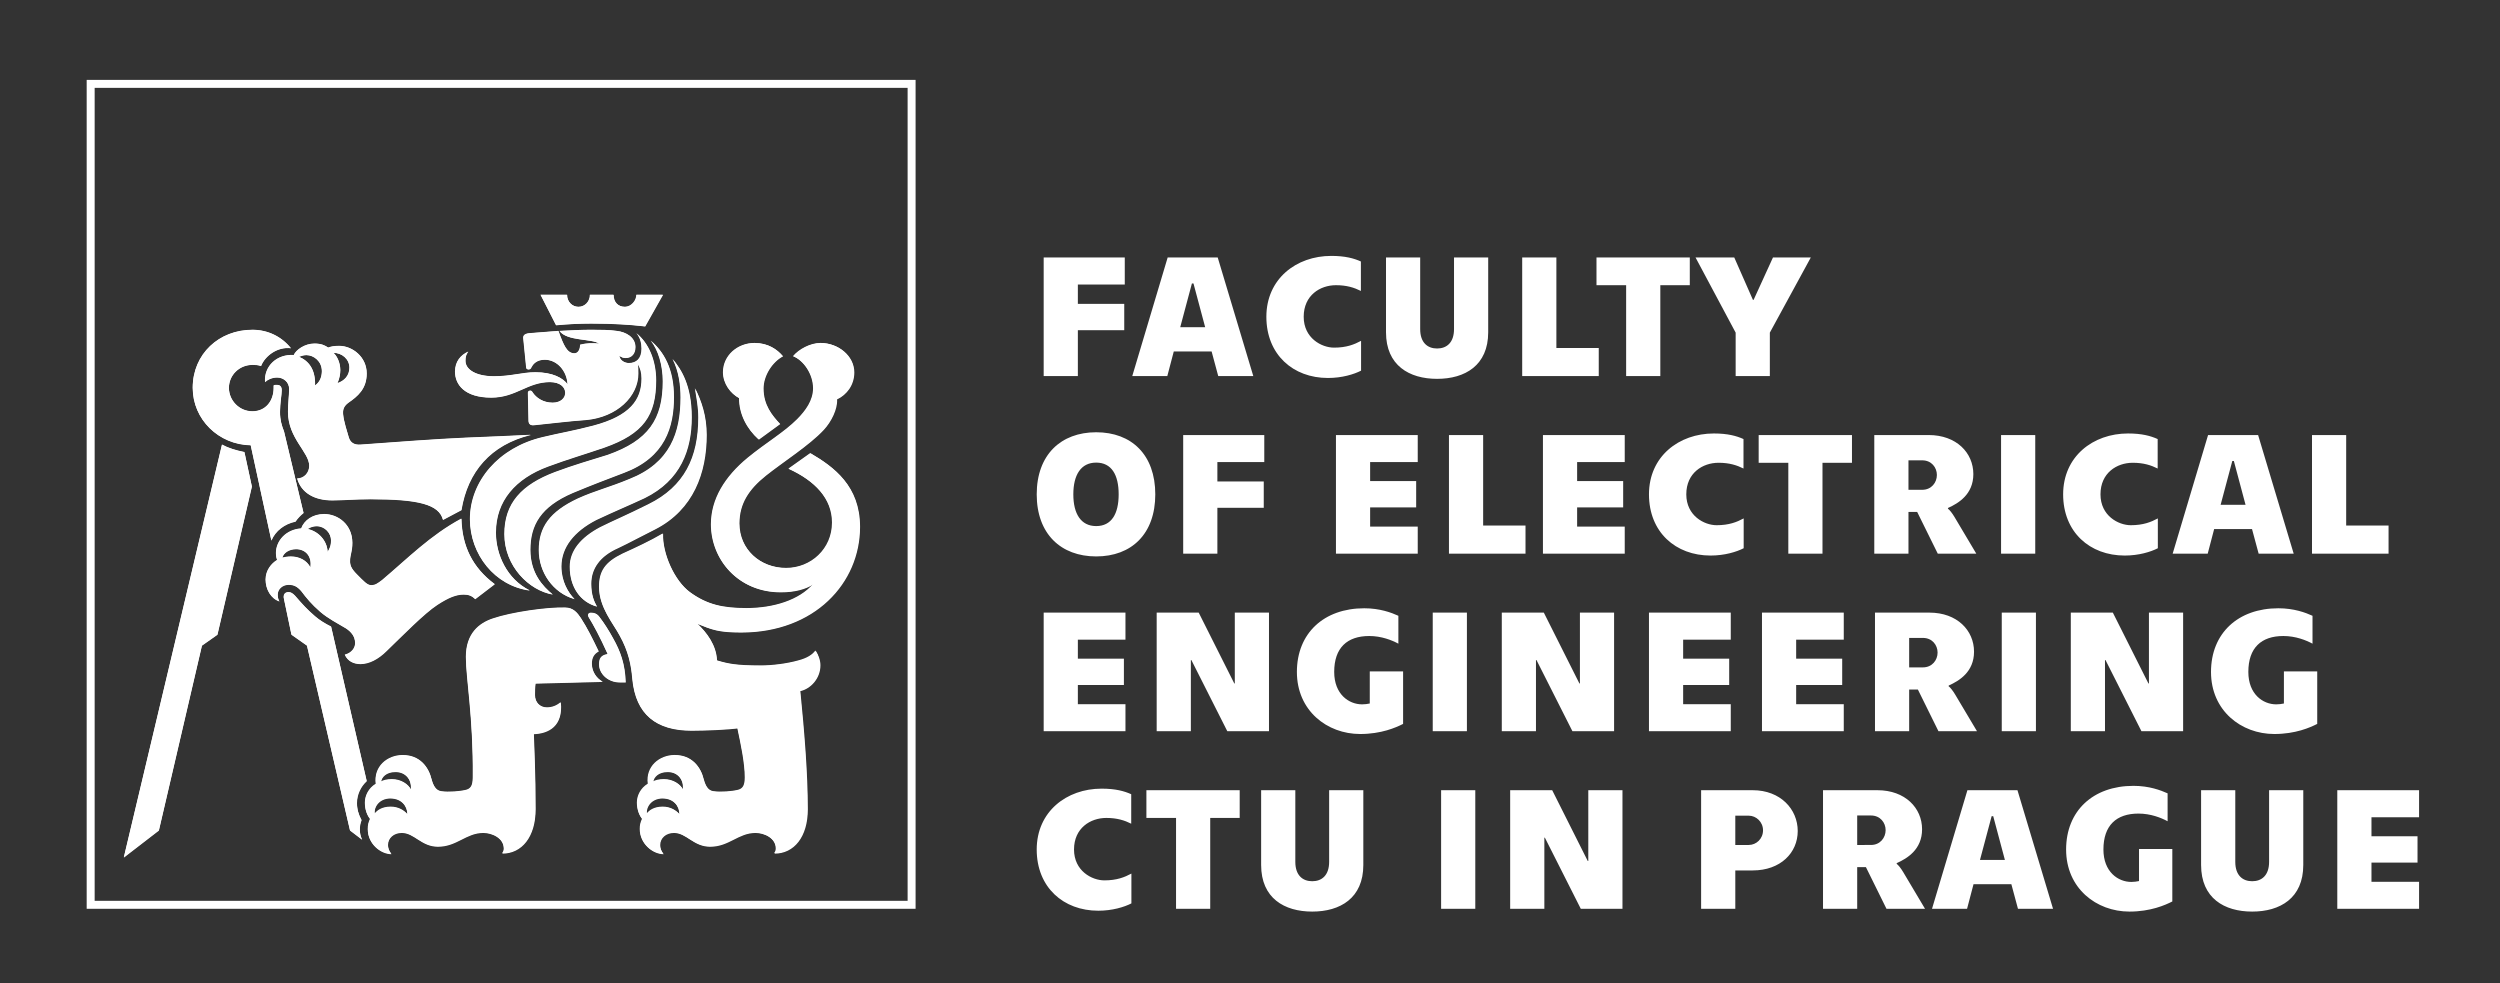 <?xml version="1.0" encoding="utf-8"?>
<!-- Generator: Adobe Illustrator 15.0.0, SVG Export Plug-In . SVG Version: 6.00 Build 0)  -->
<!DOCTYPE svg PUBLIC "-//W3C//DTD SVG 1.1//EN" "http://www.w3.org/Graphics/SVG/1.1/DTD/svg11.dtd">
<svg version="1.1" id="Layer_1" xmlns="http://www.w3.org/2000/svg" xmlns:xlink="http://www.w3.org/1999/xlink" x="0px" y="0px"
	 width="576.667px" height="226.77px" viewBox="0 0 576.667 226.77" enable-background="new 0 0 576.667 226.77"
	 xml:space="preserve">
<rect x="0" y="0" width="576.667" height="226.77" fill="#333333" stroke="none"/>
<g>
	<path fill="#FFFFFF" d="M175.074,101.402l4.902-3.578c-1.854-1.986-3.842-4.371-3.842-8.213c0-2.914,1.987-6.094,4.504-7.418
		c-1.324-1.59-3.444-3.045-6.49-3.045c-3.974,0-7.286,2.914-7.286,6.754c0,2.648,1.722,4.902,3.71,5.961
		C170.572,95.572,172.293,98.882,175.074,101.402 M148.848,75.306l4.105-7.287h-6.094c0,1.324-1.192,2.781-2.65,2.781
		c-1.588,0-2.647-1.059-2.647-2.781h-5.433c0,1.59-1.191,2.781-2.647,2.781c-1.458,0-2.65-1.191-2.65-2.781h-6.094l3.578,7.02
		c2.782-0.264,5.43-0.395,8.08-0.395C141.295,74.644,145.536,74.908,148.848,75.306 M137.72,139.947
		c-0.662-1.191-1.324-2.65-1.324-5.297c0-3.445,1.986-6.359,6.226-8.215c2.782-1.324,4.9-2.516,8.61-4.369
		c8.742-4.504,11.788-12.983,11.788-21.725c0-4.371-1.192-7.816-2.648-10.73c0.396,2.385,0.794,4.373,0.794,6.756
		c0,9.141-3.178,15.896-11.523,20.002c-5.298,2.648-7.948,3.709-11.128,5.299c-4.502,2.383-7.021,5.432-7.021,9.141
		C131.494,135.443,133.877,138.889,137.72,139.947 M132.554,138.227c-1.456-1.459-3.046-4.107-3.046-7.551
		c0-4.371,2.913-8.08,8.079-10.73c4.505-2.119,7.152-3.18,11.126-5.033c8.347-4.106,10.862-11.127,10.862-18.676
		c0-7.287-2.384-10.996-4.37-13.381c1.456,2.783,1.854,6.094,1.854,8.877c0,8.08-2.384,15.1-11.79,18.809
		c-4.769,1.986-7.814,2.648-11.922,4.502c-6.49,3.049-9.006,6.625-9.006,11.922C124.342,132,127.52,136.768,132.554,138.227
		 M127.52,137.166c-2.252-1.854-5.166-4.9-5.166-10.332c0-5.695,2.384-9.934,9.802-13.114c4.771-1.986,7.286-2.914,11.79-4.637
		c9.538-3.576,11.524-10.598,11.524-17.486c0-6.621-2.385-10.465-5.299-12.98c1.723,2.119,2.782,5.697,2.782,9.404
		c0,8.742-3.312,13.645-12.716,16.957c-3.842,1.191-7.948,2.383-12.188,3.973c-7.683,2.914-11.656,7.153-11.656,14.307
		C116.394,130.676,122.089,136.24,127.52,137.166 M122.222,136.24c-5.298-2.65-7.816-8.346-7.816-13.381
		c0-7.285,4.504-12.452,12.054-15.235c4.639-1.721,8.347-2.779,12.982-4.369c9.008-3.18,11.922-7.418,11.922-15.498
		c0-4.637-1.722-8.609-4.504-10.861c0.928,1.059,1.192,2.383,1.192,3.576c0,2.252-1.192,3.311-2.914,3.311
		c-1.061,0-2.12-0.662-2.252-1.721c0.529,0.395,0.928,0.529,1.458,0.529c1.456,0,2.252-1.061,2.252-2.518
		c0-2.252-2.12-3.445-4.24-3.709c-1.854-0.266-3.842-0.266-6.092-0.266c-2.252,0-4.372,0.133-7.154,0.266
		c1.722,2.385,7.418,1.723,9.14,2.914c-1.458-0.131-2.914-0.131-4.372,0.264c0,0.93-0.396,1.988-1.323,1.988
		c-1.723,0-2.517-1.854-3.708-5.166l-6.757,0.531c-1.06,0.131-1.457,0.529-1.325,1.324l0.664,6.623c0,0.264,0.264,0.396,0.529,0.396
		c0.265,0,0.528-0.133,0.662-0.531c0.265-0.529,1.061-1.721,3.046-1.721c2.914,0,5.166,2.65,5.298,5.695
		c-1.06-1.455-3.443-2.781-7.418-2.781c-3.046,0-5.562,0.928-9.535,0.928c-4.24,0-6.624-1.59-6.624-3.576
		c0-0.928,0.132-1.459,0.661-2.121c-1.722,0.795-3.046,2.254-3.046,4.637c0,2.914,2.12,5.963,8.345,5.963
		c5.695,0,8.346-3.578,13.512-3.578c2.384,0,3.576,1.191,3.576,2.518c0,1.191-1.061,2.252-2.914,2.252
		c-2.252,0-3.84-1.191-4.636-2.385c-0.133-0.266-0.265-0.396-0.53-0.396c-0.396,0-0.53,0.264-0.53,0.529l0.134,6.357
		c0,0.795,0.396,1.193,1.324,1.061c3.974-0.398,8.08-0.928,11.922-1.191c7.152-0.662,12.055-5.434,12.055-10.73
		c0-0.795,0-1.459-0.133-2.252c0.662,1.061,0.927,2.119,0.927,3.443c0,4.902-2.648,8.611-11.126,10.863
		c-4.505,1.191-7.816,1.721-11.658,2.648c-10.2,2.385-16.822,10.199-16.822,18.944C108.446,127.895,114.142,135.18,122.222,136.24
		 M77.846,88.419c0.529-1.191,0.662-2.252,0.662-3.047c0-1.723-0.795-3.311-1.589-3.973c1.986,0,3.708,1.455,3.708,3.443
		C80.627,86.697,79.436,87.89,77.846,88.419 M102.22,119.945l4.237-2.252c1.458-8.874,6.756-15.1,16.028-17.352
		c-4.9,0.264-9.14,0.396-15.1,0.662c-6.358,0.264-16.822,1.061-24.108,1.59c-1.458,0.133-2.384-0.398-2.782-1.59
		c-0.397-1.324-1.191-3.842-1.324-5.299c-0.134-1.193,0.133-1.988,1.192-2.781c2.118-1.459,4.238-3.18,4.238-6.756
		c0-3.842-3.312-6.357-6.358-6.357c-1.06,0-1.854,0.131-2.516,0.395c-0.796-0.527-1.59-0.926-3.181-0.926
		c-2.252,0-4.237,1.457-4.768,2.648c-3.842-0.264-6.888,2.518-6.624,6.227c0.53-0.531,1.59-1.059,2.782-1.059
		c1.456,0,2.782,1.059,2.782,2.648c0,1.457-0.267,3.312-0.267,5.297c0,6.096,4.902,9.275,4.902,12.453
		c0,1.59-1.192,2.914-2.782,2.914c0.928,3.312,3.974,5.034,8.08,5.034c2.65,0,5.034-0.264,8.876-0.264
		C96.524,115.178,101.292,116.369,102.22,119.945 M143.018,157.434h1.326c-0.135-4.24-1.192-7.154-2.914-10.199
		c-0.929-1.723-2.12-3.576-3.048-4.771c-0.53-0.793-1.192-1.057-1.986-1.057c-0.53,0-0.928,0.395-0.53,1.057
		c1.061,1.723,2.517,4.373,4.372,8.479c-1.59,0.266-1.988,1.061-1.988,2.385C138.25,155.445,140.238,157.434,143.018,157.434
		 M72.68,88.949c0.132-3.709-1.456-5.695-3.708-6.623c0.396-0.133,0.926-0.398,1.722-0.398c1.722,0,3.576,1.459,3.576,3.711
		C74.27,86.83,73.872,88.154,72.68,88.949 M157.589,182.203c-0.529-1.191-2.252-2.383-4.371-2.383c-1.192,0-1.986,0.264-2.517,0.529
		c0.132-1.061,1.192-2.252,3.312-2.252C156.53,178.098,157.854,180.084,157.589,182.203 M156.793,187.9
		c-0.794-0.928-2.117-1.723-3.84-1.723c-2.12,0-3.18,0.928-3.71,1.59c-0.264-1.59,1.061-3.576,3.578-3.576
		C155.47,184.191,156.793,186.045,156.793,187.9 M62.614,124.713c0.926-2.252,3.046-3.84,5.562-4.369
		c0.529-0.797,1.191-1.457,1.855-1.988l-4.504-18.811c-0.53-1.322-0.928-2.646-0.928-4.504c0-1.984,0.397-3.973,0.397-5.031
		c0-0.928-0.529-1.191-1.06-1.191c-0.398,0-0.662,0-0.794,0.131v0.531c0,3.045-1.856,5.43-4.902,5.43s-5.432-2.516-5.432-5.43
		s2.386-5.301,5.432-5.301c0.53,0,1.192,0,1.986,0.266c0.928-2.383,3.842-4.504,6.888-4.105c-2.118-2.65-5.298-4.24-8.874-4.24
		c-7.684,0-13.775,5.564-13.775,13.381c0,7.283,5.96,13.113,13.378,13.246L62.614,124.713z M83.146,153.193
		c1.986,0,4.105-1.061,6.092-3.045c3.576-3.445,8.61-8.611,11.658-10.6c2.647-1.721,4.37-2.383,6.092-2.383
		c1.06,0,1.856,0.266,2.65,1.061l4.504-3.445c-5.166-3.842-7.55-8.875-7.685-15.1c-7.151,3.84-12.317,9.141-18.279,14.172
		c-1.059,0.797-1.589,1.191-2.517,1.191s-1.722-0.926-3.312-2.516c-1.324-1.324-1.59-2.119-1.59-3.045
		c0-1.59,0.529-2.121,0.529-4.24c0-4.238-3.31-6.623-6.489-6.623c-2.65,0-4.637,1.457-5.299,3.312
		c-3.577,0.264-5.83,2.914-5.83,5.693c0,0.664,0.135,1.195,0.267,1.59c-1.324,0.797-2.65,2.385-2.65,4.506
		c0,2.252,1.192,4.371,3.181,5.033c-0.267-0.398-0.398-0.928-0.398-1.59c0-1.191,1.06-2.252,2.518-2.252
		c1.192,0,1.986,0.398,2.914,1.457c1.192,1.59,2.385,3.047,4.37,4.77c1.856,1.59,3.975,2.648,5.962,3.842
		c1.192,0.793,2.118,1.854,2.118,3.443c0,1.061-0.794,2.252-2.384,2.65C80.23,152.531,81.556,153.193,83.146,153.193
		 M75.594,127.363c-0.133-2.65-2.118-4.768-4.637-5.297c0.398-0.268,1.061-0.662,2.12-0.662c1.854,0,3.312,1.588,3.312,3.309
		C76.39,126.039,75.992,126.701,75.594,127.363 M90.297,197.039c-0.529-0.662-0.794-1.324-0.794-2.119
		c0-1.588,1.324-2.781,3.179-2.781c2.914,0,4.504,3.18,8.346,3.18c4.372,0,6.49-3.18,10.464-3.18c1.988,0,4.771,1.193,4.771,3.709
		c0,0.398-0.135,0.795-0.398,1.061c4.504,0,7.682-3.842,7.682-10.201c0-8.875-0.264-12.451-0.396-17.352
		c3.444-0.133,6.754-1.855,6.224-7.285c-0.926,0.793-1.985,1.191-3.178,1.191c-1.59,0-2.782-1.191-2.782-2.914
		c0-0.797,0-1.723,0.132-2.65l15.498-0.398c-1.456-0.793-2.516-2.383-2.516-4.236c0-1.324,0.53-2.252,1.59-2.783
		c-1.458-3.045-2.649-5.43-4.105-7.682c-0.796-1.191-1.723-2.385-3.578-2.385c-4.106-0.133-12.45,1.059-16.69,2.518
		c-3.178,1.059-6.226,3.443-6.226,8.873c0,5.035,1.722,13.91,1.59,27.818c0,1.988-0.53,2.65-1.722,2.914
		c-1.061,0.266-3.843,0.529-5.564,0.266c-0.926-0.135-1.722-0.795-2.252-2.781c-0.662-2.783-2.648-5.564-6.622-5.564
		c-3.578,0-6.756,2.65-6.226,6.623c-1.723,1.061-2.519,2.783-2.519,4.371c0,1.59,0.53,2.914,1.192,3.709
		c-0.396,0.928-0.528,1.457-0.528,2.385C84.868,194.656,87.782,197.039,90.297,197.039 M71.62,130.939
		c-0.794-1.59-2.516-2.516-4.504-2.516c-0.794,0-1.456,0.133-1.986,0.264c0.265-1.061,1.458-1.986,3.181-1.986
		C70.562,126.701,72.018,128.424,71.62,130.939 M94.802,182.203c-0.53-1.191-2.252-2.383-4.372-2.383
		c-1.192,0-1.986,0.264-2.517,0.529c0.132-1.061,1.192-2.252,3.312-2.252C93.742,178.098,95.066,180.084,94.802,182.203
		 M83.542,193.729c-0.396-0.795-0.529-1.59-0.529-2.385s0.134-1.457,0.397-2.119c-0.662-1.193-1.06-2.518-1.06-3.975
		c0-1.986,0.928-3.84,2.252-5.033l-8.212-35.633c-1.326-0.662-2.65-1.457-3.71-2.385c-1.854-1.59-2.914-2.781-4.637-4.768
		c-0.529-0.529-0.928-0.795-1.456-0.795c-0.796,0-1.325,0.529-1.06,1.59l1.722,8.211l3.576,2.518l9.935,42.652L83.542,193.729z
		 M94.008,187.9c-0.797-0.928-2.12-1.723-3.843-1.723c-2.12,0-3.18,0.928-3.71,1.59c-0.264-1.59,1.061-3.576,3.578-3.576
		C92.682,184.191,94.008,186.045,94.008,187.9 M28.57,197.834l8.08-6.227l9.936-42.652l3.576-2.518l7.948-34.174l-1.722-7.947
		c-1.988-0.398-3.71-0.928-5.166-1.723L28.57,197.834z M153.085,197.039c-0.529-0.662-0.794-1.324-0.794-2.119
		c0-1.588,1.324-2.781,3.179-2.781c2.914,0,4.504,3.18,8.346,3.18c4.37,0,6.49-3.18,10.464-3.18c1.988,0,4.768,1.193,4.768,3.709
		c0,0.398-0.132,0.795-0.396,1.061c4.504,0,7.682-3.842,7.682-10.201c0-8.477-0.794-17.881-1.722-27.287
		c2.384-0.529,4.636-2.914,4.636-5.961c0-1.059-0.396-2.252-1.06-3.311c-0.662,0.928-1.854,1.721-3.84,2.252
		c-2.782,0.793-6.227,1.191-8.744,1.191c-5.696,0-7.55-0.398-10.198-1.191c-0.134-3.576-2.386-6.492-4.504-8.479
		c3.31,1.324,4.768,1.986,10.066,1.986c16.956,0,27.42-11.391,27.42-24.373c0-9.407-5.96-13.776-11.393-16.956l-5.032,3.576
		c6.093,2.781,10.066,6.887,10.066,12.452c0,6.094-4.9,10.467-10.596,10.467c-6.095,0-10.862-4.373-10.862-10.334
		c0-4.502,2.118-7.815,6.092-10.995c3.975-3.178,10.068-7.02,13.38-10.596c1.723-1.857,3.179-4.771,3.046-7.023
		c2.253-1.059,3.975-3.309,3.975-6.225c0-3.84-3.708-6.754-7.682-6.754c-2.387,0-5.034,1.455-6.36,3.045
		c2.386,0.928,4.638,4.105,4.638,7.418c0,2.783-1.722,5.166-3.71,7.152c-3.046,3.049-7.02,5.301-11.392,8.877
		c-5.298,4.371-8.479,9.538-8.479,15.366c0,8.08,6.227,15.631,16.028,15.631c3.18,0,5.696-0.662,7.552-1.855
		c-3.18,3.709-9.14,5.564-15.366,5.564c-5.432,0-9.14-0.797-13.113-3.709c-3.578-2.648-6.358-8.875-6.227-13.512
		c-2.914,1.723-6.357,3.311-9.271,4.637c-4.108,1.986-5.433,4.105-5.433,7.682c0,4.77,3.312,8.479,4.769,11.26
		c1.987,3.576,2.649,6.756,2.914,10.066c0.796,8.082,5.432,11.791,13.644,11.791c3.71,0,8.61-0.266,10.599-0.531
		c0.794,3.711,1.722,8.08,1.722,11.393c0,1.988-0.53,2.65-1.722,2.914c-1.061,0.266-3.843,0.529-5.564,0.266
		c-0.926-0.135-1.722-0.795-2.252-2.781c-0.662-2.783-2.648-5.564-6.622-5.564c-3.578,0-6.756,2.65-6.226,6.623
		c-1.723,1.061-2.519,2.783-2.519,4.371c0,1.59,0.53,2.914,1.192,3.709c-0.396,0.928-0.53,1.457-0.53,2.385
		C147.654,194.656,150.57,197.039,153.085,197.039"/>
</g>
<g>
	<path fill="#FFFFFF" d="M211.195,209.628H19.994V18.427h191.201V209.628z M21.833,207.79h187.523V20.266H21.833V207.79z"/>
	<path fill="#FFFFFF" d="M174.963,101.342l4.898-3.575c-1.852-1.985-3.839-4.368-3.839-8.207c0-2.912,1.987-6.09,4.5-7.413
		c-1.323-1.589-3.443-3.043-6.486-3.043c-3.971,0-7.281,2.912-7.281,6.749c0,2.646,1.722,4.899,3.708,5.957
		C170.464,95.516,172.186,98.825,174.963,101.342 M148.757,75.265l4.102-7.282h-6.089c0,1.323-1.192,2.78-2.65,2.78
		c-1.585,0-2.645-1.059-2.645-2.78h-5.428c0,1.589-1.19,2.78-2.646,2.78s-2.648-1.191-2.648-2.78h-6.089l3.575,7.015
		c2.781-0.264,5.425-0.394,8.074-0.394C141.208,74.604,145.447,74.867,148.757,75.265 M137.636,139.859
		c-0.661-1.189-1.324-2.647-1.324-5.292c0-3.442,1.985-6.354,6.222-8.21c2.78-1.322,4.895-2.514,8.603-4.365
		c8.736-4.501,11.781-12.974,11.781-21.709c0-4.368-1.192-7.811-2.646-10.723c0.394,2.382,0.792,4.369,0.792,6.751
		c0,9.134-3.176,15.885-11.516,19.988c-5.293,2.646-7.943,3.707-11.121,5.295c-4.497,2.381-7.014,5.428-7.014,9.135
		C131.414,135.358,133.795,138.804,137.636,139.859 M132.474,138.142c-1.454-1.458-3.042-4.105-3.042-7.546
		c0-4.369,2.91-8.074,8.072-10.724c4.5-2.118,7.147-3.177,11.117-5.029c8.342-4.103,10.855-11.119,10.855-18.663
		c0-7.282-2.38-10.989-4.367-13.371c1.456,2.781,1.854,6.089,1.854,8.871c0,8.074-2.381,15.088-11.781,18.794
		c-4.767,1.985-7.811,2.647-11.913,4.5c-6.488,3.047-9.002,6.62-9.002,11.913C124.267,131.918,127.444,136.684,132.474,138.142
		 M127.444,137.081c-2.252-1.852-5.165-4.896-5.165-10.325c0-5.691,2.384-9.927,9.796-13.104c4.768-1.985,7.282-2.913,11.783-4.634
		c9.53-3.574,11.515-10.59,11.515-17.474c0-6.616-2.383-10.457-5.295-12.971c1.722,2.117,2.781,5.693,2.781,9.398
		c0,8.735-3.31,13.634-12.708,16.945c-3.839,1.19-7.941,2.381-12.179,3.969c-7.677,2.912-11.647,7.148-11.647,14.298
		C116.326,130.596,122.017,136.156,127.444,137.081 M122.149,136.156c-5.295-2.649-7.811-8.341-7.811-13.372
		c0-7.28,4.5-12.442,12.044-15.224c4.637-1.72,8.342-2.777,12.975-4.366c9.001-3.177,11.913-7.413,11.913-15.487
		c0-4.633-1.721-8.604-4.5-10.854c0.925,1.058,1.191,2.381,1.191,3.574c0,2.25-1.191,3.308-2.912,3.308
		c-1.06,0-2.12-0.661-2.25-1.72c0.529,0.395,0.927,0.529,1.458,0.529c1.454,0,2.249-1.06,2.249-2.516
		c0-2.25-2.118-3.442-4.235-3.706c-1.854-0.265-3.841-0.265-6.089-0.265c-2.249,0-4.368,0.133-7.147,0.265
		c1.72,2.383,7.413,1.722,9.132,2.912c-1.458-0.131-2.913-0.131-4.37,0.263c0,0.93-0.395,1.987-1.322,1.987
		c-1.721,0-2.516-1.851-3.707-5.162l-6.75,0.531c-1.06,0.131-1.457,0.529-1.325,1.324l0.664,6.618c0,0.263,0.265,0.396,0.531,0.396
		c0.263,0,0.527-0.132,0.66-0.531c0.266-0.528,1.062-1.719,3.045-1.719c2.911,0,5.162,2.648,5.293,5.691
		c-1.059-1.454-3.439-2.779-7.413-2.779c-3.043,0-5.557,0.927-9.529,0.927c-4.235,0-6.618-1.589-6.618-3.573
		c0-0.927,0.131-1.458,0.662-2.12c-1.722,0.794-3.045,2.252-3.045,4.633c0,2.912,2.12,5.959,8.338,5.959
		c5.692,0,8.342-3.576,13.502-3.576c2.383,0,3.576,1.19,3.576,2.516c0,1.19-1.061,2.25-2.912,2.25c-2.252,0-3.837-1.19-4.633-2.383
		c-0.133-0.266-0.266-0.396-0.531-0.396c-0.394,0-0.529,0.263-0.529,0.529l0.135,6.353c0,0.794,0.394,1.193,1.323,1.06
		c3.97-0.398,8.072-0.927,11.914-1.191c7.147-0.662,12.046-5.43,12.046-10.723c0-0.795,0-1.458-0.133-2.25
		c0.66,1.06,0.925,2.118,0.925,3.441c0,4.898-2.646,8.605-11.117,10.856c-4.503,1.19-7.811,1.719-11.652,2.646
		c-10.192,2.383-16.808,10.192-16.808,18.93C108.384,127.815,114.075,135.097,122.149,136.156 M77.804,88.37
		c0.531-1.191,0.664-2.25,0.664-3.045c0-1.721-0.796-3.308-1.588-3.969c1.985,0,3.705,1.454,3.705,3.441
		C80.583,86.648,79.393,87.84,77.804,88.37 M102.162,119.872l4.235-2.25c1.456-8.867,6.749-15.089,16.016-17.339
		c-4.897,0.263-9.134,0.396-15.089,0.662c-6.353,0.264-16.811,1.06-24.09,1.588c-1.458,0.133-2.383-0.398-2.781-1.588
		c-0.397-1.323-1.191-3.839-1.324-5.295c-0.135-1.192,0.133-1.987,1.192-2.779c2.116-1.458,4.236-3.177,4.236-6.751
		c0-3.839-3.311-6.353-6.355-6.353c-1.057,0-1.852,0.13-2.514,0.395c-0.796-0.527-1.588-0.925-3.177-0.925
		c-2.252,0-4.236,1.456-4.767,2.646c-3.837-0.264-6.882,2.516-6.618,6.222c0.529-0.531,1.588-1.058,2.781-1.058
		c1.454,0,2.779,1.058,2.779,2.647c0,1.456-0.266,3.31-0.266,5.293c0,6.091,4.898,9.269,4.898,12.444
		c0,1.588-1.192,2.912-2.781,2.912c0.927,3.311,3.972,5.03,8.074,5.03c2.648,0,5.031-0.264,8.869-0.264
		C96.471,115.108,101.232,116.299,102.162,119.872 M142.929,157.335h1.327c-0.136-4.238-1.192-7.15-2.912-10.192
		c-0.929-1.723-2.12-3.574-3.046-4.77c-0.529-0.791-1.193-1.056-1.985-1.056c-0.53,0-0.927,0.396-0.53,1.056
		c1.062,1.723,2.516,4.371,4.37,8.473c-1.588,0.266-1.987,1.06-1.987,2.384C138.165,155.348,140.152,157.335,142.929,157.335
		 M72.644,88.898c0.13-3.707-1.457-5.691-3.707-6.618c0.396-0.133,0.925-0.398,1.72-0.398c1.722,0,3.576,1.458,3.576,3.708
		C74.232,86.78,73.834,88.104,72.644,88.898 M157.491,182.085c-0.529-1.189-2.25-2.381-4.368-2.381
		c-1.193,0-1.985,0.265-2.516,0.529c0.132-1.061,1.192-2.251,3.31-2.251C156.432,177.982,157.754,179.969,157.491,182.085
		 M156.697,187.778c-0.794-0.927-2.116-1.72-3.837-1.72c-2.12,0-3.177,0.927-3.708,1.587c-0.263-1.587,1.06-3.574,3.576-3.574
		C155.374,184.071,156.697,185.925,156.697,187.778 M62.584,124.638c0.925-2.252,3.043-3.839,5.558-4.367
		c0.527-0.796,1.19-1.456,1.854-1.987l-4.5-18.797c-0.53-1.321-0.929-2.645-0.929-4.5c0-1.983,0.398-3.97,0.398-5.027
		c0-0.928-0.53-1.19-1.058-1.19c-0.398,0-0.664,0-0.794,0.13v0.531c0,3.043-1.856,5.426-4.899,5.426
		c-3.043,0-5.428-2.514-5.428-5.426c0-2.912,2.385-5.297,5.428-5.297c0.529,0,1.192,0,1.985,0.265
		c0.927-2.381,3.839-4.501,6.881-4.103c-2.115-2.648-5.292-4.237-8.866-4.237c-7.678,0-13.766,5.56-13.766,13.371
		c0,7.278,5.957,13.104,13.369,13.236L62.584,124.638z M83.101,153.097c1.985,0,4.103-1.061,6.088-3.043
		c3.573-3.442,8.605-8.605,11.649-10.592c2.646-1.719,4.368-2.381,6.088-2.381c1.06,0,1.856,0.265,2.648,1.061l4.5-3.443
		c-5.162-3.84-7.545-8.87-7.678-15.09c-7.147,3.838-12.31,9.134-18.269,14.161c-1.058,0.798-1.587,1.191-2.514,1.191
		c-0.927,0-1.721-0.925-3.31-2.514c-1.323-1.322-1.588-2.118-1.588-3.043c0-1.589,0.53-2.12,0.53-4.236
		c0-4.235-3.308-6.618-6.486-6.618c-2.648,0-4.633,1.456-5.295,3.31c-3.576,0.263-5.825,2.911-5.825,5.689
		c0,0.664,0.134,1.193,0.267,1.589c-1.323,0.796-2.651,2.383-2.651,4.503c0,2.249,1.192,4.367,3.179,5.029
		c-0.267-0.397-0.397-0.927-0.397-1.589c0-1.191,1.059-2.251,2.516-2.251c1.19,0,1.985,0.399,2.912,1.455
		c1.191,1.59,2.383,3.045,4.368,4.768c1.854,1.589,3.97,2.646,5.957,3.838c1.191,0.794,2.116,1.854,2.116,3.443
		c0,1.06-0.792,2.249-2.381,2.646C80.187,152.435,81.512,153.097,83.101,153.097 M75.555,127.284
		c-0.132-2.646-2.117-4.763-4.633-5.292c0.397-0.268,1.058-0.662,2.117-0.662c1.853,0,3.31,1.587,3.31,3.308
		C76.35,125.962,75.952,126.624,75.555,127.284 M90.248,196.911c-0.531-0.662-0.794-1.322-0.794-2.118
		c0-1.587,1.324-2.778,3.175-2.778c2.913,0,4.501,3.176,8.342,3.176c4.368,0,6.484-3.176,10.456-3.176
		c1.987,0,4.768,1.191,4.768,3.705c0,0.4-0.137,0.796-0.398,1.061c4.5,0,7.675-3.839,7.675-10.195
		c0-8.867-0.262-12.441-0.395-17.338c3.443-0.133,6.749-1.854,6.219-7.28c-0.926,0.793-1.983,1.191-3.174,1.191
		c-1.588,0-2.781-1.191-2.781-2.912c0-0.798,0-1.723,0.131-2.649l15.488-0.397c-1.456-0.793-2.514-2.38-2.514-4.233
		c0-1.323,0.53-2.25,1.589-2.781c-1.458-3.042-2.649-5.425-4.103-7.676c-0.796-1.191-1.721-2.383-3.576-2.383
		c-4.104-0.134-12.442,1.058-16.68,2.516c-3.175,1.058-6.222,3.44-6.222,8.866c0,5.031,1.721,13.901,1.588,27.799
		c0,1.986-0.529,2.649-1.719,2.911c-1.06,0.267-3.839,0.529-5.561,0.267c-0.925-0.135-1.721-0.795-2.251-2.78
		c-0.661-2.78-2.646-5.561-6.618-5.561c-3.576,0-6.749,2.649-6.22,6.619c-1.721,1.06-2.516,2.78-2.516,4.367
		c0,1.589,0.529,2.913,1.191,3.707c-0.396,0.927-0.527,1.456-0.527,2.383C84.822,194.53,87.734,196.911,90.248,196.911
		 M71.582,130.858c-0.792-1.589-2.514-2.514-4.501-2.514c-0.792,0-1.453,0.133-1.983,0.265c0.264-1.061,1.457-1.985,3.178-1.985
		C70.526,126.624,71.98,128.345,71.582,130.858 M94.749,182.085c-0.53-1.189-2.25-2.381-4.368-2.381
		c-1.192,0-1.987,0.265-2.516,0.529c0.131-1.061,1.193-2.251,3.311-2.251C93.689,177.982,95.012,179.969,94.749,182.085
		 M83.496,193.602c-0.395-0.793-0.527-1.587-0.527-2.382c0-0.794,0.132-1.456,0.396-2.116c-0.661-1.193-1.06-2.519-1.06-3.974
		c0-1.985,0.929-3.837,2.252-5.03l-8.208-35.606c-1.325-0.66-2.648-1.456-3.706-2.383c-1.854-1.589-2.912-2.78-4.634-4.765
		c-0.531-0.529-0.929-0.794-1.456-0.794c-0.796,0-1.324,0.529-1.058,1.59l1.72,8.205l3.574,2.516l9.927,42.621L83.496,193.602z
		 M93.957,187.778c-0.797-0.927-2.12-1.72-3.841-1.72c-2.12,0-3.177,0.927-3.708,1.587c-0.261-1.587,1.062-3.574,3.576-3.574
		C92.629,184.071,93.957,185.925,93.957,187.778 M28.563,197.707l8.075-6.224l9.928-42.621l3.573-2.516l7.944-34.151l-1.721-7.941
		c-1.987-0.398-3.708-0.927-5.163-1.722L28.563,197.707z M152.99,196.911c-0.529-0.662-0.794-1.322-0.794-2.118
		c0-1.587,1.323-2.778,3.178-2.778c2.912,0,4.5,3.176,8.34,3.176c4.366,0,6.485-3.176,10.456-3.176c1.987,0,4.766,1.191,4.766,3.705
		c0,0.4-0.133,0.796-0.396,1.061c4.5,0,7.676-3.839,7.676-10.195c0-8.47-0.793-17.866-1.722-27.266
		c2.383-0.529,4.633-2.913,4.633-5.956c0-1.059-0.394-2.252-1.058-3.31c-0.664,0.927-1.854,1.721-3.837,2.251
		c-2.781,0.792-6.222,1.189-8.74,1.189c-5.691,0-7.543-0.397-10.19-1.189c-0.134-3.573-2.383-6.489-4.501-8.472
		c3.308,1.322,4.765,1.982,10.059,1.982c16.943,0,27.401-11.382,27.401-24.354c0-9.399-5.957-13.766-11.384-16.943l-5.03,3.574
		c6.09,2.779,10.06,6.882,10.06,12.441c0,6.091-4.895,10.46-10.586,10.46c-6.091,0-10.855-4.369-10.855-10.327
		c0-4.499,2.116-7.809,6.087-10.986c3.972-3.175,10.061-7.015,13.371-10.588c1.721-1.856,3.175-4.768,3.042-7.019
		c2.251-1.058,3.973-3.306,3.973-6.22c0-3.837-3.705-6.749-7.676-6.749c-2.385,0-5.03,1.454-6.357,3.043
		c2.385,0.927,4.635,4.103,4.635,7.413c0,2.781-1.72,5.162-3.707,7.147c-3.044,3.047-7.014,5.297-11.385,8.871
		c-5.294,4.368-8.472,9.531-8.472,15.355c0,8.074,6.223,15.619,16.016,15.619c3.178,0,5.694-0.662,7.548-1.854
		c-3.178,3.705-9.132,5.561-15.354,5.561c-5.43,0-9.134-0.797-13.104-3.707c-3.576-2.646-6.355-8.869-6.223-13.501
		c-2.912,1.72-6.354,3.307-9.267,4.632c-4.104,1.986-5.428,4.103-5.428,7.676c0,4.768,3.31,8.475,4.764,11.253
		c1.987,3.573,2.648,6.752,2.912,10.059c0.796,8.077,5.429,11.782,13.634,11.782c3.709,0,8.604-0.265,10.59-0.529
		c0.794,3.707,1.721,8.072,1.721,11.384c0,1.986-0.531,2.649-1.721,2.911c-1.058,0.267-3.839,0.529-5.559,0.267
		c-0.925-0.135-1.721-0.795-2.252-2.78c-0.66-2.78-2.646-5.561-6.616-5.561c-3.576,0-6.751,2.649-6.223,6.619
		c-1.721,1.06-2.515,2.78-2.515,4.367c0,1.589,0.528,2.913,1.192,3.707c-0.398,0.927-0.531,1.456-0.531,2.383
		C147.562,194.53,150.477,196.911,152.99,196.911"/>
	<path fill="#FFFFFF" d="M539.135,209.632H558v-6.237h-10.98v-4.425h10.622v-6.073H547.02v-4.386H558v-6.235h-18.865V209.632z
		 M519.504,210.273c6.437,0,11.786-3.098,11.786-10.742v-17.256h-7.885v16.532c0,3.099-1.688,4.464-3.901,4.464
		c-2.211,0-3.899-1.365-3.899-4.464v-16.532h-7.886v17.256C507.719,207.176,513.069,210.273,519.504,210.273 M491.188,210.273
		c4.865,0,8.244-1.488,9.893-2.335v-12.105h-7.682v7.399c-0.564,0.121-1.166,0.201-1.771,0.201c-3.059,0-6.437-2.331-6.437-7.482
		c0-5.55,2.976-8.285,8.084-8.285c2.818,0,5.229,0.966,6.72,1.77v-6.437c-1.609-0.724-4.265-1.729-7.883-1.729
		c-9.293,0-15.529,5.752-15.529,14.681C476.584,204.883,483.542,210.273,491.188,210.273 M456.713,198.365l2.692-10.097h0.364
		l2.696,10.097H456.713z M465.479,209.632h8.089l-8.207-27.356h-11.545l-8.167,27.356h8.085l1.491-5.674h8.728L465.479,209.632z
		 M428.393,194.906v-6.8h3.178c2.133,0,3.381,1.651,3.381,3.382s-1.248,3.418-3.381,3.418H428.393z M420.508,209.632h7.885v-9.616
		h2.011l4.746,9.616h8.891l-5.025-8.45c-0.523-0.886-1.167-1.689-1.53-1.931l0.041-0.162c2.412-1.085,5.832-3.138,5.832-7.802
		c0-4.909-3.902-9.012-10.296-9.012h-12.554V209.632z M400.275,194.906v-6.757h3.099c1.728,0,3.297,1.446,3.297,3.377
		c0,1.973-1.569,3.38-3.297,3.38H400.275z M392.391,209.632h7.885v-8.852h4.023c6.396,0,10.377-4.062,10.377-9.092
		c0-5.027-3.981-9.413-10.377-9.413h-11.908V209.632z M348.345,209.632h7.886v-16.413h0.118l8.289,16.413h9.612v-27.356h-7.883
		v16.331h-0.122l-8.204-16.331h-9.696V209.632z M332.417,209.632h7.883v-27.356h-7.883V209.632z M302.69,210.273
		c6.435,0,11.784-3.098,11.784-10.742v-17.256h-7.885v16.532c0,3.099-1.687,4.464-3.899,4.464s-3.902-1.365-3.902-4.464v-16.532
		h-7.885v17.256C290.903,207.176,296.254,210.273,302.69,210.273 M271.275,209.632h7.882v-20.961h6.798v-6.396h-21.52v6.396h6.839
		V209.632z M253.333,210.072c3.257,0,5.992-0.847,7.643-1.689v-6.879c-1.569,0.845-3.379,1.568-6.236,1.568
		c-2.857,0-6.999-2.171-6.999-7.121c0-4.945,3.783-7.28,7.444-7.28c2.493,0,4.222,0.563,5.75,1.328V183.2
		c-1.609-0.722-3.619-1.285-6.839-1.285c-8.085,0-14.962,5.311-14.962,14.036C239.134,204.68,245.29,210.072,253.333,210.072"/>
	<path fill="#FFFFFF" d="M524.61,169.311c4.867,0,8.247-1.488,9.896-2.331v-12.111h-7.684v7.404c-0.562,0.12-1.167,0.198-1.77,0.198
		c-3.059,0-6.435-2.333-6.435-7.479c0-5.553,2.975-8.286,8.084-8.286c2.816,0,5.23,0.966,6.718,1.768v-6.434
		c-1.609-0.729-4.263-1.732-7.883-1.732c-9.293,0-15.531,5.753-15.531,14.685C510.006,163.921,516.966,169.311,524.61,169.311
		 M477.666,168.667h7.886v-16.411h0.12l8.288,16.411h9.614v-27.356h-7.885v16.336h-0.121l-8.206-16.336h-9.696V168.667z
		 M461.739,168.667h7.882v-27.356h-7.882V168.667z M440.381,153.943v-6.797h3.178c2.13,0,3.378,1.648,3.378,3.381
		c0,1.729-1.248,3.416-3.378,3.416H440.381z M432.496,168.667h7.885v-9.614h2.011l4.746,9.614h8.888l-5.027-8.447
		c-0.524-0.886-1.165-1.689-1.526-1.932l0.039-0.16c2.412-1.087,5.832-3.137,5.832-7.804c0-4.908-3.899-9.014-10.298-9.014h-12.549
		V168.667z M406.43,168.667h18.865v-6.235h-10.981v-4.425h10.619v-6.073h-10.619v-4.386h10.981v-6.237H406.43V168.667z
		 M380.361,168.667h18.869v-6.235h-10.984v-4.425h10.621v-6.073h-10.621v-4.386h10.984v-6.237h-18.869V168.667z M346.413,168.667
		h7.885v-16.411h0.12l8.288,16.411h9.611v-27.356h-7.882v16.336h-0.122l-8.205-16.336h-9.695V168.667z M330.485,168.667h7.882
		v-27.356h-7.882V168.667z M313.75,169.311c4.867,0,8.248-1.488,9.898-2.331v-12.111h-7.688v7.404
		c-0.562,0.12-1.162,0.198-1.769,0.198c-3.055,0-6.436-2.333-6.436-7.479c0-5.553,2.978-8.286,8.086-8.286
		c2.815,0,5.229,0.966,6.717,1.768v-6.434c-1.61-0.729-4.263-1.732-7.884-1.732c-9.293,0-15.525,5.753-15.525,14.685
		C299.15,163.921,306.107,169.311,313.75,169.311 M266.808,168.667h7.884v-16.411h0.121l8.286,16.411h9.614v-27.356h-7.885v16.336
		h-0.12l-8.207-16.336h-9.694V168.667z M240.742,168.667h18.865v-6.235h-10.981v-4.425h10.621v-6.073h-10.621v-4.386h10.981v-6.237
		h-18.865V168.667z"/>
	<path fill="#FFFFFF" d="M533.302,127.707h17.66v-6.479h-9.777v-20.878h-7.883V127.707z M512.224,116.441l2.692-10.097h0.364
		l2.693,10.097H512.224z M520.993,127.707h8.083l-8.206-27.356h-11.542l-8.167,27.356h8.084l1.487-5.674h8.732L520.993,127.707z
		 M490.099,128.147c3.259,0,5.994-0.843,7.643-1.688v-6.881c-1.568,0.845-3.378,1.57-6.234,1.57s-6.997-2.173-6.997-7.121
		c0-4.947,3.778-7.28,7.439-7.28c2.494,0,4.224,0.562,5.752,1.327v-6.799c-1.608-0.723-3.621-1.287-6.838-1.287
		c-8.086,0-14.965,5.311-14.965,14.039C475.898,122.757,482.054,128.147,490.099,128.147 M461.58,127.707h7.883v-27.356h-7.883
		V127.707z M440.22,112.982v-6.798h3.178c2.132,0,3.377,1.649,3.377,3.381c0,1.729-1.245,3.417-3.377,3.417H440.22z
		 M432.335,127.707h7.885v-9.614h2.011l4.747,9.614h8.887l-5.026-8.45c-0.521-0.884-1.163-1.688-1.528-1.93l0.041-0.16
		c2.412-1.088,5.832-3.139,5.832-7.805c0-4.908-3.899-9.012-10.297-9.012h-12.551V127.707z M412.504,127.707h7.883v-20.958h6.8
		v-6.398h-21.521v6.398h6.839V127.707z M394.562,128.147c3.258,0,5.995-0.843,7.646-1.688v-6.881c-1.568,0.845-3.38,1.57-6.237,1.57
		c-2.854,0-6.999-2.173-6.999-7.121c0-4.947,3.783-7.28,7.442-7.28c2.492,0,4.226,0.562,5.752,1.327v-6.799
		c-1.608-0.723-3.619-1.287-6.84-1.287c-8.084,0-14.963,5.311-14.963,14.039C380.363,122.757,386.519,128.147,394.562,128.147
		 M355.905,127.707h18.868v-6.236H363.79v-4.424h10.621v-6.075H363.79v-4.385h10.983v-6.236h-18.868V127.707z M334.226,127.707
		h17.659v-6.479h-9.773v-20.878h-7.886V127.707z M308.16,127.707h18.865v-6.236h-10.981v-4.424h10.619v-6.075h-10.619v-4.385h10.981
		v-6.236H308.16V127.707z M272.923,100.351v27.356h7.885v-10.58h10.699v-6.074h-10.699v-4.466h10.819v-6.236H272.923z
		 M252.851,121.35c-3.501,0-5.27-2.816-5.27-7.321c0-4.506,1.769-7.32,5.27-7.32c3.541,0,5.188,2.814,5.188,7.32
		C258.039,118.533,256.392,121.35,252.851,121.35 M252.851,128.349c8.166,0,13.635-5.188,13.635-14.32
		c0-9.13-5.469-14.321-13.635-14.321c-8.128,0-13.716,5.191-13.716,14.321C239.134,123.161,244.723,128.349,252.851,128.349"/>
	<path fill="#FFFFFF" d="M400.358,86.745h7.885V76.727l9.45-17.337h-8.729l-4.466,9.776h-0.158l-4.304-9.776h-8.934l9.255,17.337
		V86.745z M375.095,86.745h7.886V65.786h6.799V59.39h-21.523v6.396h6.839V86.745z M351.12,86.745h17.659v-6.478h-9.773V59.39h-7.886
		V86.745z M331.49,87.388c6.437,0,11.788-3.097,11.788-10.74V59.39h-7.885v16.533c0,3.098-1.69,4.464-3.903,4.464
		c-2.21,0-3.9-1.366-3.9-4.464V59.39h-7.885v17.257C319.705,84.291,325.057,87.388,331.49,87.388 M306.308,87.187
		c3.261,0,5.997-0.845,7.646-1.688v-6.88c-1.567,0.845-3.378,1.569-6.236,1.569c-2.855,0-6.999-2.172-6.999-7.121
		c0-4.946,3.783-7.281,7.44-7.281c2.494,0,4.228,0.564,5.753,1.327v-6.798c-1.607-0.722-3.618-1.286-6.838-1.286
		c-8.085,0-14.965,5.311-14.965,14.038C292.109,81.796,298.266,87.187,306.308,87.187 M272.239,75.48l2.694-10.097h0.362
		l2.698,10.097H272.239z M281.006,86.745h8.087l-8.208-27.355h-11.543l-8.166,27.355h8.084l1.49-5.672h8.728L281.006,86.745z
		 M240.742,59.39v27.355h7.884v-10.58h10.699v-6.074h-10.699v-4.466h10.821V59.39H240.742z"/>
</g>
</svg>
